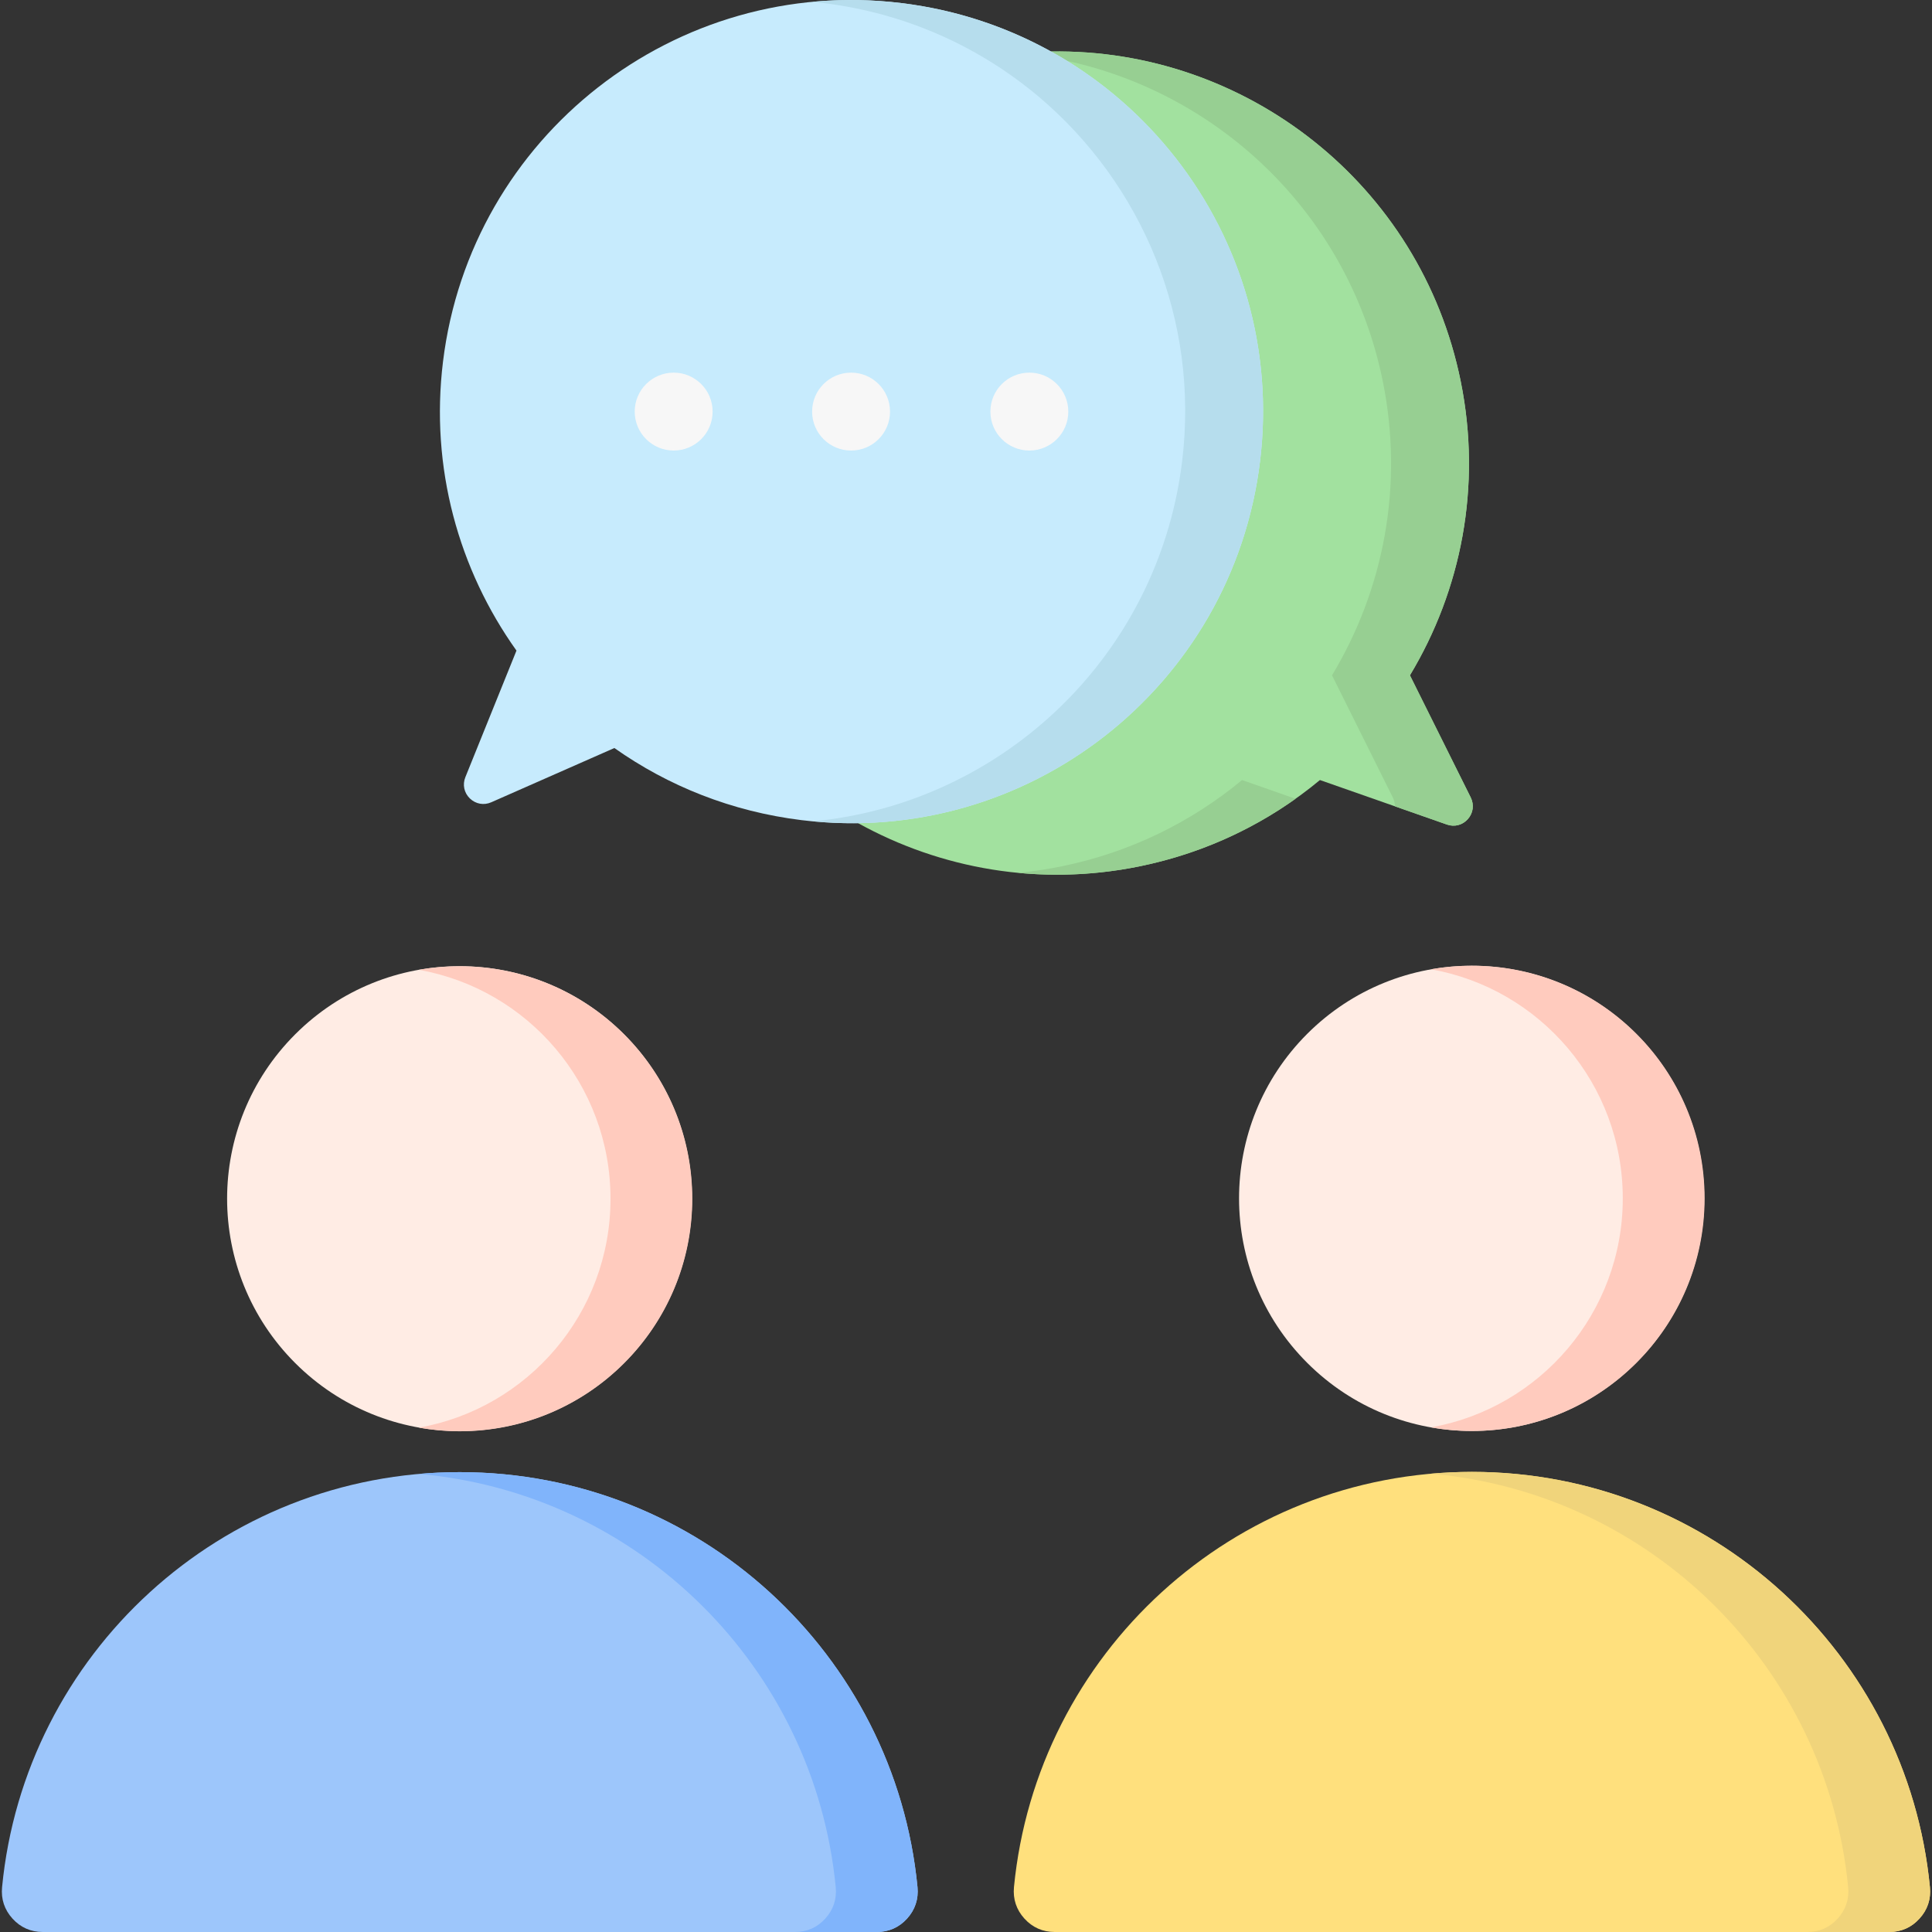 <svg width="40" height="40" viewBox="0 0 40 40" fill="none" xmlns="http://www.w3.org/2000/svg">
<rect x="0" y="0" width="40" height="40" fill="#333333" stroke="none"/>
<g clip-path="url(#clip0_19_532)">
<path fill-rule="evenodd" clip-rule="evenodd" d="M9.519 30.479C14.464 30.479 18.529 34.249 18.996 39.072C19.019 39.319 18.946 39.539 18.78 39.723C18.613 39.906 18.4 40 18.153 40H0.885C0.638 40 0.425 39.906 0.259 39.723C0.092 39.539 0.019 39.319 0.043 39.072C0.509 34.249 4.574 30.479 9.519 30.479Z" fill="#9DC6FB"/>
<path fill-rule="evenodd" clip-rule="evenodd" d="M8.673 30.516C13.229 30.917 16.863 34.527 17.303 39.072C17.327 39.318 17.253 39.539 17.087 39.722C16.921 39.906 16.708 40 16.46 40H18.153C18.4 40 18.613 39.906 18.78 39.722C18.946 39.539 19.019 39.318 18.996 39.072C18.529 34.249 14.464 30.479 9.519 30.479C9.234 30.479 8.952 30.491 8.673 30.516Z" fill="#80B4FB"/>
<path d="M12.919 28.221C14.798 26.341 14.798 23.293 12.919 21.414C11.039 19.534 7.992 19.534 6.112 21.414C4.232 23.293 4.232 26.341 6.112 28.221C7.992 30.1 11.039 30.1 12.919 28.221Z" fill="#FFECE4"/>
<path fill-rule="evenodd" clip-rule="evenodd" d="M8.673 20.079C10.928 20.479 12.64 22.449 12.64 24.819C12.64 27.189 10.928 29.159 8.673 29.558C8.948 29.607 9.23 29.633 9.519 29.633C12.178 29.633 14.333 27.477 14.333 24.819C14.333 22.16 12.178 20.005 9.519 20.005C9.23 20.005 8.948 20.03 8.673 20.079Z" fill="#FFCBBE"/>
<path fill-rule="evenodd" clip-rule="evenodd" d="M30.475 30.474C35.423 30.474 39.491 34.246 39.957 39.072C39.981 39.318 39.908 39.539 39.741 39.722C39.575 39.906 39.362 40 39.114 40H21.836C21.589 40 21.376 39.906 21.209 39.722C21.043 39.539 20.97 39.318 20.993 39.072C21.46 34.246 25.527 30.474 30.475 30.474Z" fill="#FFE07D"/>
<path fill-rule="evenodd" clip-rule="evenodd" d="M29.628 30.511C34.187 30.912 37.824 34.524 38.264 39.072C38.288 39.318 38.214 39.539 38.048 39.722C37.881 39.906 37.668 40 37.42 40H39.114C39.362 40 39.575 39.906 39.741 39.722C39.908 39.539 39.981 39.318 39.957 39.072C39.491 34.246 35.423 30.473 30.475 30.473C30.19 30.474 29.907 30.486 29.628 30.511Z" fill="#F0D47B"/>
<path d="M33.874 28.216C35.755 26.335 35.755 23.286 33.874 21.405C31.994 19.525 28.945 19.525 27.064 21.405C25.183 23.286 25.183 26.335 27.064 28.216C28.945 30.097 31.994 30.097 33.874 28.216Z" fill="#FFECE4"/>
<path fill-rule="evenodd" clip-rule="evenodd" d="M30.475 29.627C33.136 29.627 35.292 27.47 35.292 24.81C35.292 22.15 33.136 19.994 30.475 19.994C30.186 19.994 29.903 20.019 29.628 20.068C31.885 20.468 33.598 22.439 33.598 24.81C33.598 27.181 31.885 29.152 29.628 29.552C29.904 29.601 30.186 29.627 30.475 29.627Z" fill="#FFCBBE"/>
<path fill-rule="evenodd" clip-rule="evenodd" d="M21.759 1.066L17.765 17.042C19.474 17.989 21.516 18.357 23.581 17.939C25.009 17.65 26.28 17.019 27.328 16.15L29.956 17.071C30.113 17.127 30.28 17.083 30.391 16.958C30.502 16.832 30.524 16.661 30.45 16.511L29.191 13.982C30.252 12.22 30.683 10.072 30.243 7.897C29.415 3.807 25.786 1 21.759 1.066Z" fill="#A2E19F"/>
<path fill-rule="evenodd" clip-rule="evenodd" d="M26.823 16.538L25.715 16.15C24.667 17.019 23.396 17.65 21.968 17.939C21.67 17.999 21.373 18.043 21.077 18.071C21.894 18.149 22.735 18.11 23.581 17.939C24.787 17.695 25.881 17.208 26.823 16.538ZM27.578 13.982C28.639 12.22 29.07 10.072 28.63 7.897C27.938 4.481 25.292 1.958 22.091 1.26C21.983 1.193 21.872 1.129 21.76 1.066C25.787 1 29.415 3.808 30.243 7.897C30.683 10.072 30.252 12.22 29.191 13.982L30.45 16.511C30.524 16.661 30.502 16.832 30.391 16.958C30.28 17.083 30.113 17.127 29.955 17.071L28.88 16.694C28.881 16.633 28.866 16.57 28.837 16.511L27.578 13.982Z" fill="#97CF92"/>
<path fill-rule="evenodd" clip-rule="evenodd" d="M18.665 0.064C23.337 0.636 26.659 4.886 26.087 9.558C25.515 14.229 21.265 17.552 16.594 16.98C15.148 16.802 13.832 16.273 12.72 15.487L10.172 16.61C10.018 16.678 9.849 16.647 9.728 16.531C9.608 16.414 9.572 16.245 9.635 16.09L10.693 13.47C9.499 11.796 8.902 9.688 9.172 7.486C9.744 2.815 13.994 -0.508 18.665 0.064Z" fill="#C7EBFD"/>
<path fill-rule="evenodd" clip-rule="evenodd" d="M24.474 9.557C24.021 13.257 21.261 16.111 17.812 16.854C17.491 16.923 17.164 16.974 16.832 17.005C17.146 17.035 17.458 17.047 17.766 17.043C21.956 16.981 25.564 13.834 26.087 9.557C26.522 6.007 24.707 2.7 21.76 1.066C20.83 0.55 19.786 0.201 18.665 0.064C18.038 -0.013 17.418 -0.019 16.814 0.038C16.893 0.046 16.973 0.054 17.052 0.064C18.765 0.274 20.297 0.978 21.522 2.016C23.637 3.81 24.837 6.599 24.474 9.557Z" fill="#B6DDED"/>
<path fill-rule="evenodd" clip-rule="evenodd" d="M17.621 7.715C18.066 7.715 18.427 8.076 18.427 8.522C18.427 8.967 18.066 9.328 17.621 9.328C17.175 9.328 16.814 8.967 16.814 8.522C16.814 8.076 17.175 7.715 17.621 7.715ZM13.948 7.715C14.393 7.715 14.754 8.076 14.754 8.522C14.754 8.967 14.393 9.328 13.948 9.328C13.502 9.328 13.141 8.967 13.141 8.522C13.141 8.076 13.502 7.715 13.948 7.715ZM21.312 7.715C21.757 7.715 22.118 8.076 22.118 8.522C22.118 8.967 21.757 9.328 21.312 9.328C20.866 9.328 20.505 8.967 20.505 8.522C20.505 8.076 20.866 7.715 21.312 7.715Z" fill="#F7F7F7"/>
</g>
<defs>
<clipPath id="clip0_19_532">
<rect width="40" height="40" fill="white"/>
</clipPath>
</defs>
</svg>
